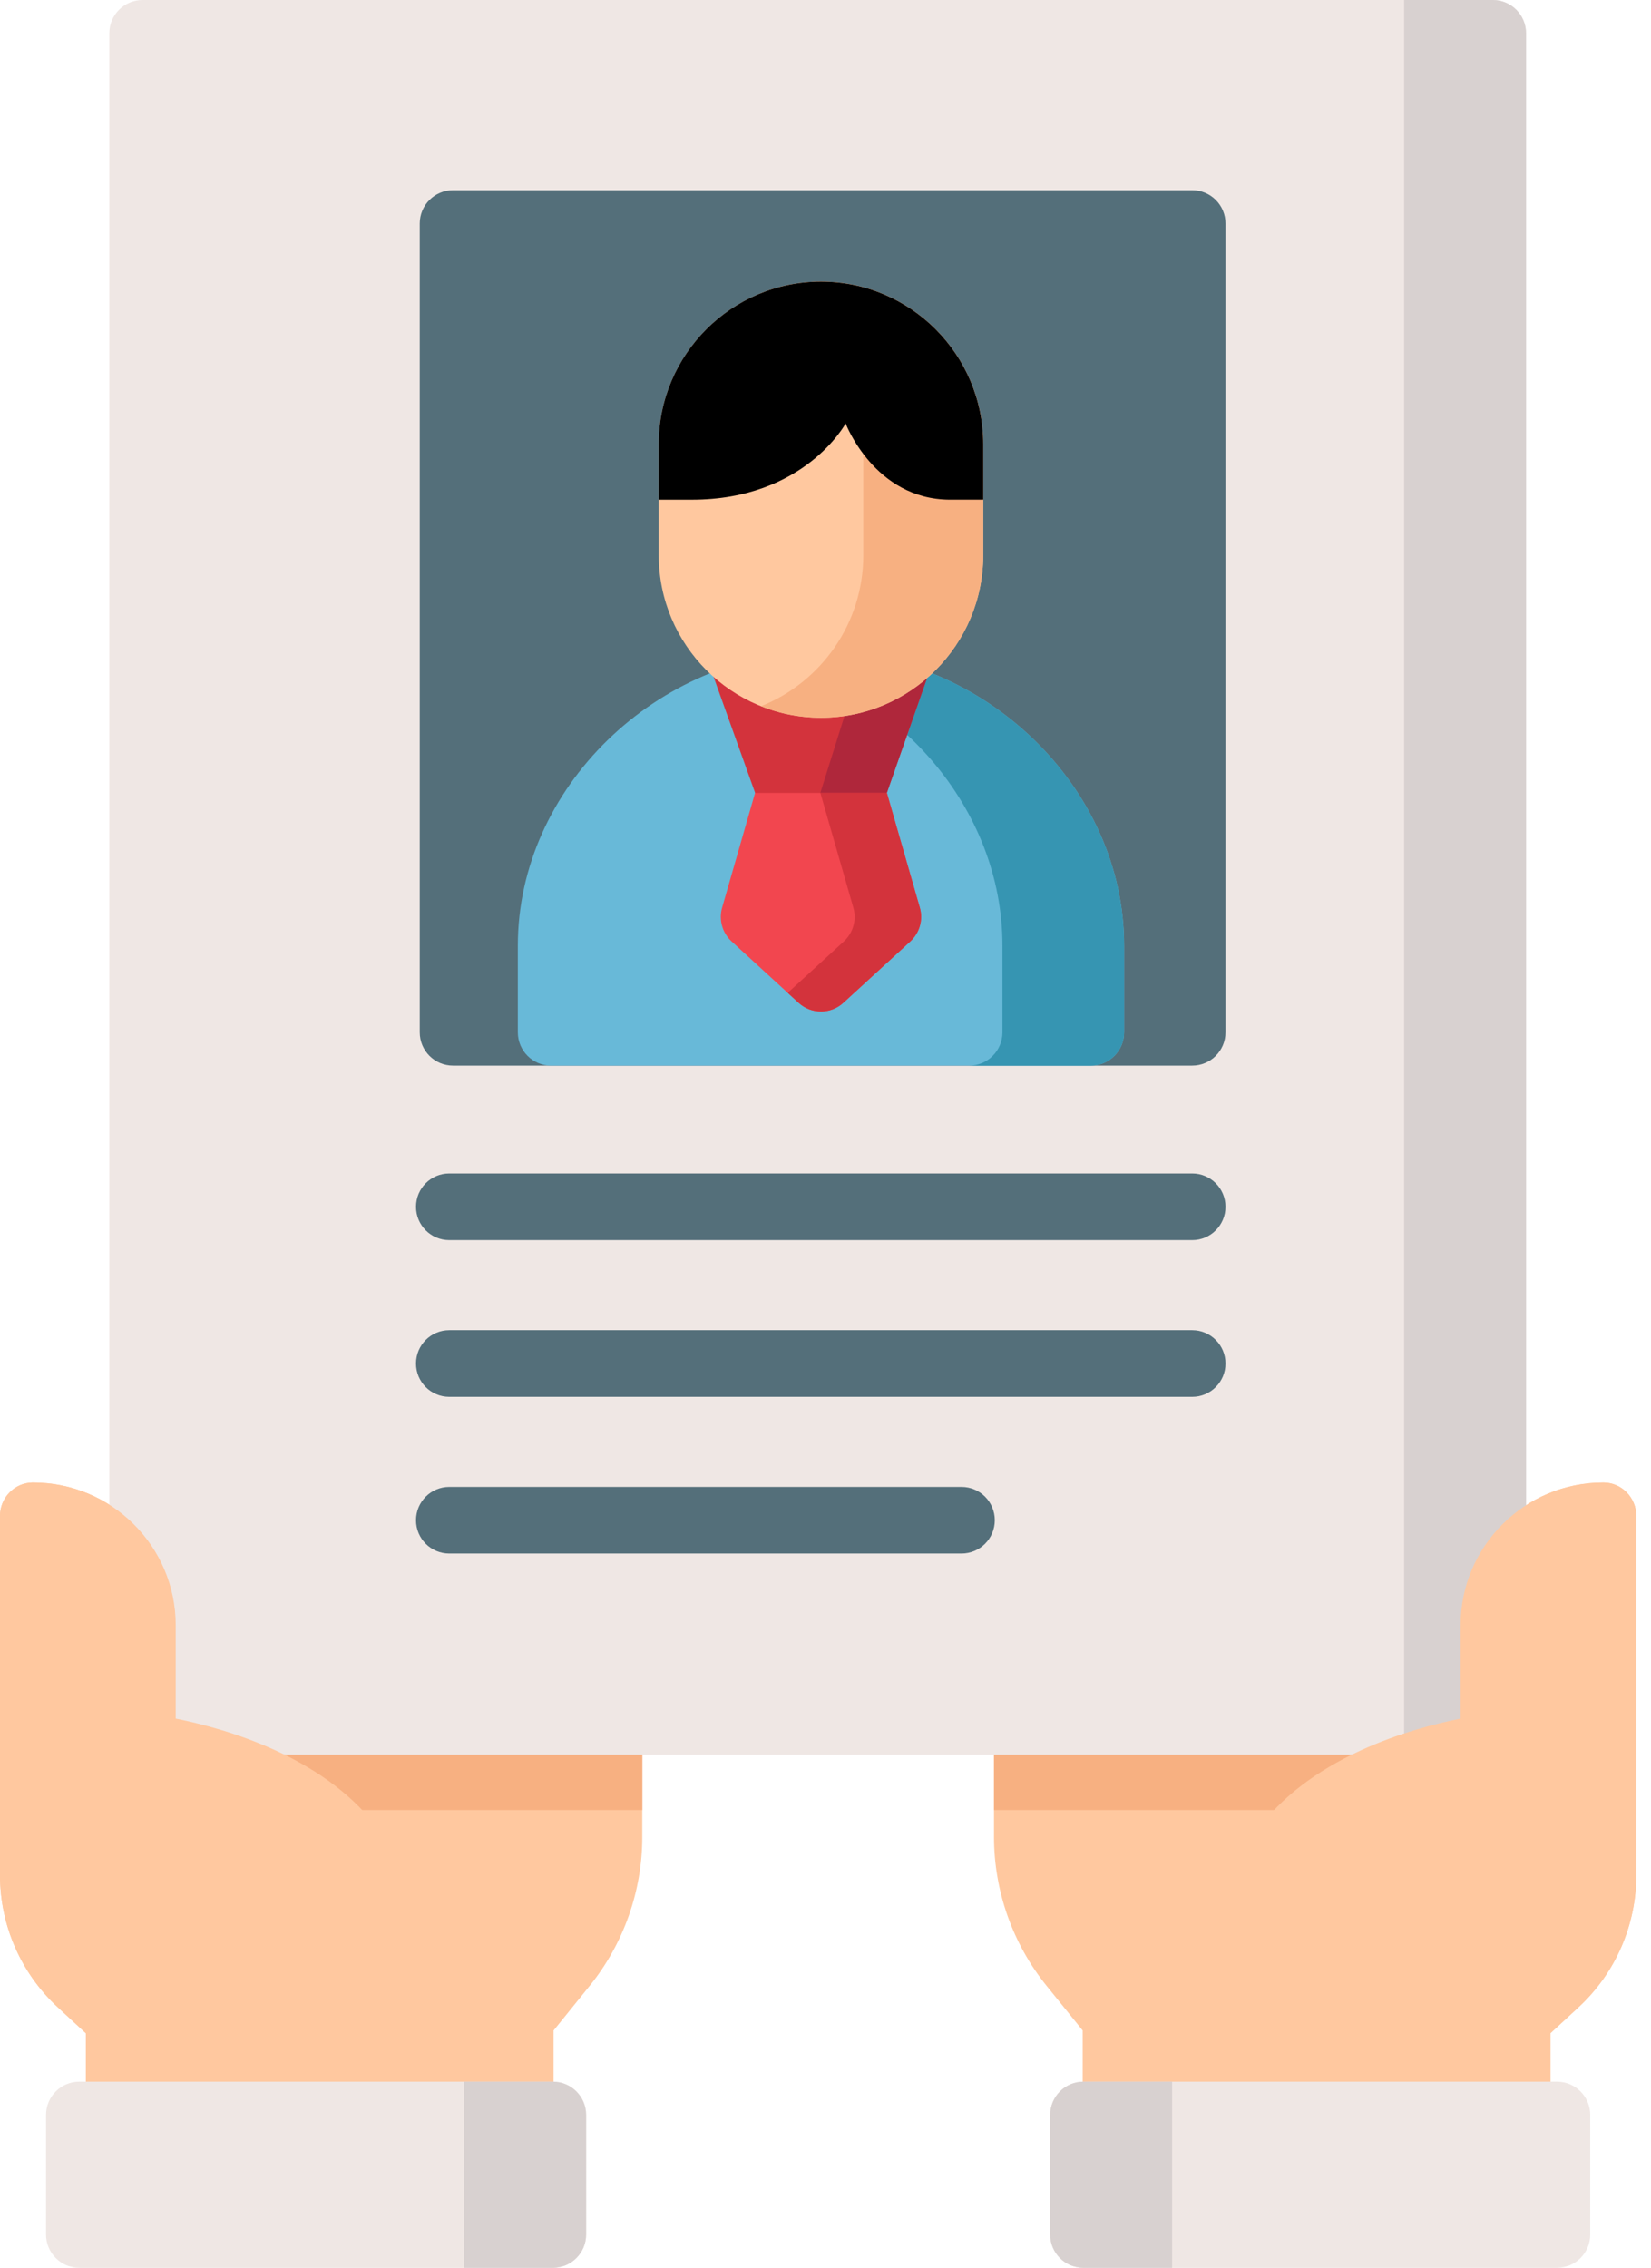 <svg width="83" height="114" viewBox="0 0 83 114" fill="none" xmlns="http://www.w3.org/2000/svg">
<path d="M1.672 10.328H23.455V7.172C23.455 3.208 26.684 -0.015 30.646 5.4691e-05C31.558 0.004 32.289 0.761 32.289 1.674V19.732C32.289 22.253 31.237 24.66 29.387 26.371L27.971 27.68V33.462H26.299H16.939H16.399H4.459V27.541L2.646 25.298C0.94 23.188 0 20.53 0 17.815V12.002C0 11.078 0.748 10.328 1.672 10.328Z" transform="translate(49.971 74.528)" fill="#FFC89F"/>
<path d="M30.617 10.328H8.834V7.172C8.834 3.208 5.606 -0.015 1.643 5.4691e-05C0.731 0.004 0 0.761 0 1.674V19.732C0 22.253 1.052 24.66 2.902 26.371L4.319 27.68V33.462H5.99H15.35H15.89H27.83V27.541L29.643 25.298C31.35 23.188 32.289 20.53 32.289 17.815V12.002C32.289 11.078 31.541 10.328 30.617 10.328Z" transform="translate(3.05176e-05 74.528)" fill="#FFC89F"/>
<path d="M5.026 6.13H25.12V1.674C25.12 0.749 24.372 0 23.449 0H0C0 3.385 2.25 6.13 5.026 6.13Z" transform="translate(7.169 84.856)" fill="#F7B081"/>
<path d="M20.094 6.13H0V1.674C0 0.749 0.748 0 1.672 0H25.12C25.12 3.385 22.87 6.13 20.094 6.13Z" transform="translate(49.971 84.856)" fill="#F7B081"/>
<path d="M69.551 0H1.672C0.748 0 0 0.749 0 1.674V86.53C0 87.455 0.748 88.204 1.672 88.204H69.551C70.475 88.204 71.223 87.455 71.223 86.53V1.674C71.223 0.749 70.475 0 69.551 0Z" transform="translate(5.496)" fill="#EFE7E4"/>
<path d="M4.458 0H0V88.204H4.458C5.381 88.204 6.13 87.454 6.13 86.53V1.674C6.129 0.749 5.381 0 4.458 0Z" transform="translate(70.59)" fill="#D8D1D0"/>
<path d="M38.836 0H1.672C0.748 0 0 0.749 0 1.674V42.331C0 43.256 0.748 44.005 1.672 44.005H38.836C39.759 44.005 40.508 43.256 40.508 42.331V1.674C40.508 0.749 39.759 0 38.836 0Z" transform="translate(21.102 9.561)" fill="#546F7A"/>
<path d="M15.89 33.462H4.319V27.68L2.902 26.371C1.052 24.66 0 22.253 0 19.732V1.674C0 0.761 0.732 0.004 1.643 5.46947e-05C5.606 -0.015 8.834 3.208 8.834 7.172V11.865C10.083 12.116 11.957 12.594 13.845 13.459C18.4 15.546 20.807 18.83 20.807 22.955C20.808 23.879 16.813 33.462 15.89 33.462Z" transform="translate(3.05176e-05 74.528)" fill="#FFC89F"/>
<path d="M15.263 0C15.248 -0 15.232 -0 15.217 0C6.969 0.113 0 6.896 0 14.81V19.172C0 20.096 0.748 20.846 1.672 20.846H28.808C29.731 20.846 30.48 20.096 30.48 19.172V14.81C30.48 6.895 23.511 0.113 15.263 0Z" transform="translate(26.033 32.721)" fill="#68B9D8"/>
<path d="M3.081 0C3.066 -0 3.051 -0 3.036 0C2 0.014 0.984 0.134 0 0.348C6.853 1.835 12.182 7.889 12.182 14.81V19.172C12.182 20.096 11.433 20.846 10.51 20.846H16.627C17.55 20.846 18.299 20.096 18.299 19.172V14.81C18.298 6.895 11.33 0.113 3.081 0Z" transform="translate(38.214 32.721)" fill="#3695B2"/>
<path d="M10.006 7.499L8.2 1.211C7.993 0.494 7.338 0 6.593 0H3.478C2.732 0 2.077 0.494 1.871 1.211L0.065 7.499C-0.11 8.109 0.075 8.767 0.543 9.196L3.907 12.278C4.226 12.571 4.631 12.718 5.035 12.718C5.44 12.718 5.845 12.571 6.164 12.278L9.527 9.196C9.996 8.767 10.181 8.11 10.006 7.499Z" transform="translate(36.237 38.128)" fill="#F2464F"/>
<path d="M39.024 3.348H1.672C0.748 3.348 0 2.599 0 1.674C0 0.749 0.748 0 1.672 0H39.024C39.947 0 40.696 0.749 40.696 1.674C40.696 2.599 39.947 3.348 39.024 3.348Z" transform="translate(20.914 66.868)" fill="#546F7A"/>
<path d="M39.024 3.348H1.672C0.748 3.348 0 2.598 0 1.674C0 0.749 0.748 0 1.672 0H39.024C39.947 0 40.696 0.749 40.696 1.674C40.696 2.598 39.947 3.348 39.024 3.348Z" transform="translate(20.914 58.989)" fill="#546F7A"/>
<path d="M27.425 3.348H1.672C0.748 3.348 0 2.599 0 1.674C0 0.749 0.748 0 1.672 0H27.425C28.349 0 29.097 0.749 29.097 1.674C29.097 2.599 28.348 3.348 27.425 3.348Z" transform="translate(20.914 74.746)" fill="#546F7A"/>
<path d="M25.479 0H1.672C0.748 0 0 0.749 0 1.674V7.684C0 8.609 0.748 9.358 1.672 9.358H25.479C26.402 9.358 27.151 8.609 27.151 7.684V1.674C27.151 0.749 26.402 0 25.479 0Z" transform="translate(2.315 104.642)" fill="#EFE7E4"/>
<path d="M4.458 0H0V9.358H4.458C5.381 9.358 6.13 8.609 6.13 7.684V1.674C6.13 0.749 5.381 0 4.458 0Z" transform="translate(23.336 104.642)" fill="#D8D1D0"/>
<path d="M4.917 33.462H16.489V27.68L17.905 26.371C19.755 24.66 20.807 22.253 20.807 19.732V1.674C20.807 0.761 20.076 0.004 19.164 5.46947e-05C15.202 -0.015 11.973 3.208 11.973 7.172V11.865C10.724 12.116 8.85 12.594 6.963 13.459C2.408 15.546 9.28504e-09 18.83 9.28504e-09 22.955C-0 23.879 3.994 33.462 4.917 33.462Z" transform="translate(61.453 74.528)" fill="#FFC89F"/>
<path d="M1.672 0H25.479C26.403 0 27.151 0.749 27.151 1.674V7.684C27.151 8.609 26.403 9.358 25.479 9.358H1.672C0.748 9.358 0 8.609 0 7.684V1.674C0 0.749 0.748 0 1.672 0Z" transform="translate(52.795 104.642)" fill="#EFE7E4"/>
<path d="M1.672 0H6.13V9.358H1.672C0.748 9.358 0 8.609 0 7.684V1.674C0 0.749 0.748 0 1.672 0Z" transform="translate(52.795 104.642)" fill="#D8D1D0"/>
<path d="M2.167 7.139H8.787L10.912 1.071C9.221 0.408 7.395 0.026 5.5 0C5.485 -0 5.47 -0 5.454 0C3.543 0.026 1.703 0.414 0 1.088L2.167 7.139Z" transform="translate(35.796 32.721)" fill="#D3333C"/>
<path d="M2.183 0L0 6.952L0.002 6.958H3.341L5.466 0.89C4.418 0.479 3.318 0.177 2.183 0Z" transform="translate(41.242 32.901)" fill="#AF273B"/>
<path d="M8.156 0C3.659 0 0 3.664 0 8.167V13.754C0 18.257 3.659 21.92 8.156 21.92C12.653 21.92 16.312 18.257 16.312 13.754V8.167C16.312 3.664 12.653 0 8.156 0Z" transform="translate(33.117 14.159)" fill="#FFC89F"/>
<path d="M3.014 0C1.95 0 0.933 0.208 0 0.58C3.009 1.783 5.142 4.729 5.142 8.167V13.754C5.142 17.191 3.009 20.137 0 21.34C0.933 21.713 1.95 21.92 3.014 21.92C7.512 21.92 11.17 18.257 11.17 13.754V8.167C11.17 3.664 7.511 0 3.014 0Z" transform="translate(38.259 14.159)" fill="#F7B081"/>
<path d="M16.312 10.96V8.167C16.312 3.664 12.653 0 8.156 0C3.659 0 0 3.664 0 8.167V10.96H1.664C7.331 10.96 9.396 7.128 9.396 7.128C9.396 7.128 10.839 10.942 14.632 10.959H16.312V10.96Z" transform="translate(33.117 14.159)" fill="black"/>
<path d="M4.984 0L4.982 0.006H1.642L3.299 5.773C3.474 6.384 3.289 7.042 2.821 7.471L0 10.055L0.543 10.553C0.863 10.846 1.267 10.992 1.672 10.992C2.076 10.992 2.481 10.846 2.8 10.553L6.164 7.47C6.632 7.041 6.818 6.384 6.642 5.773L4.984 0Z" transform="translate(39.601 39.854)" fill="#D3333C"/>
</svg>
